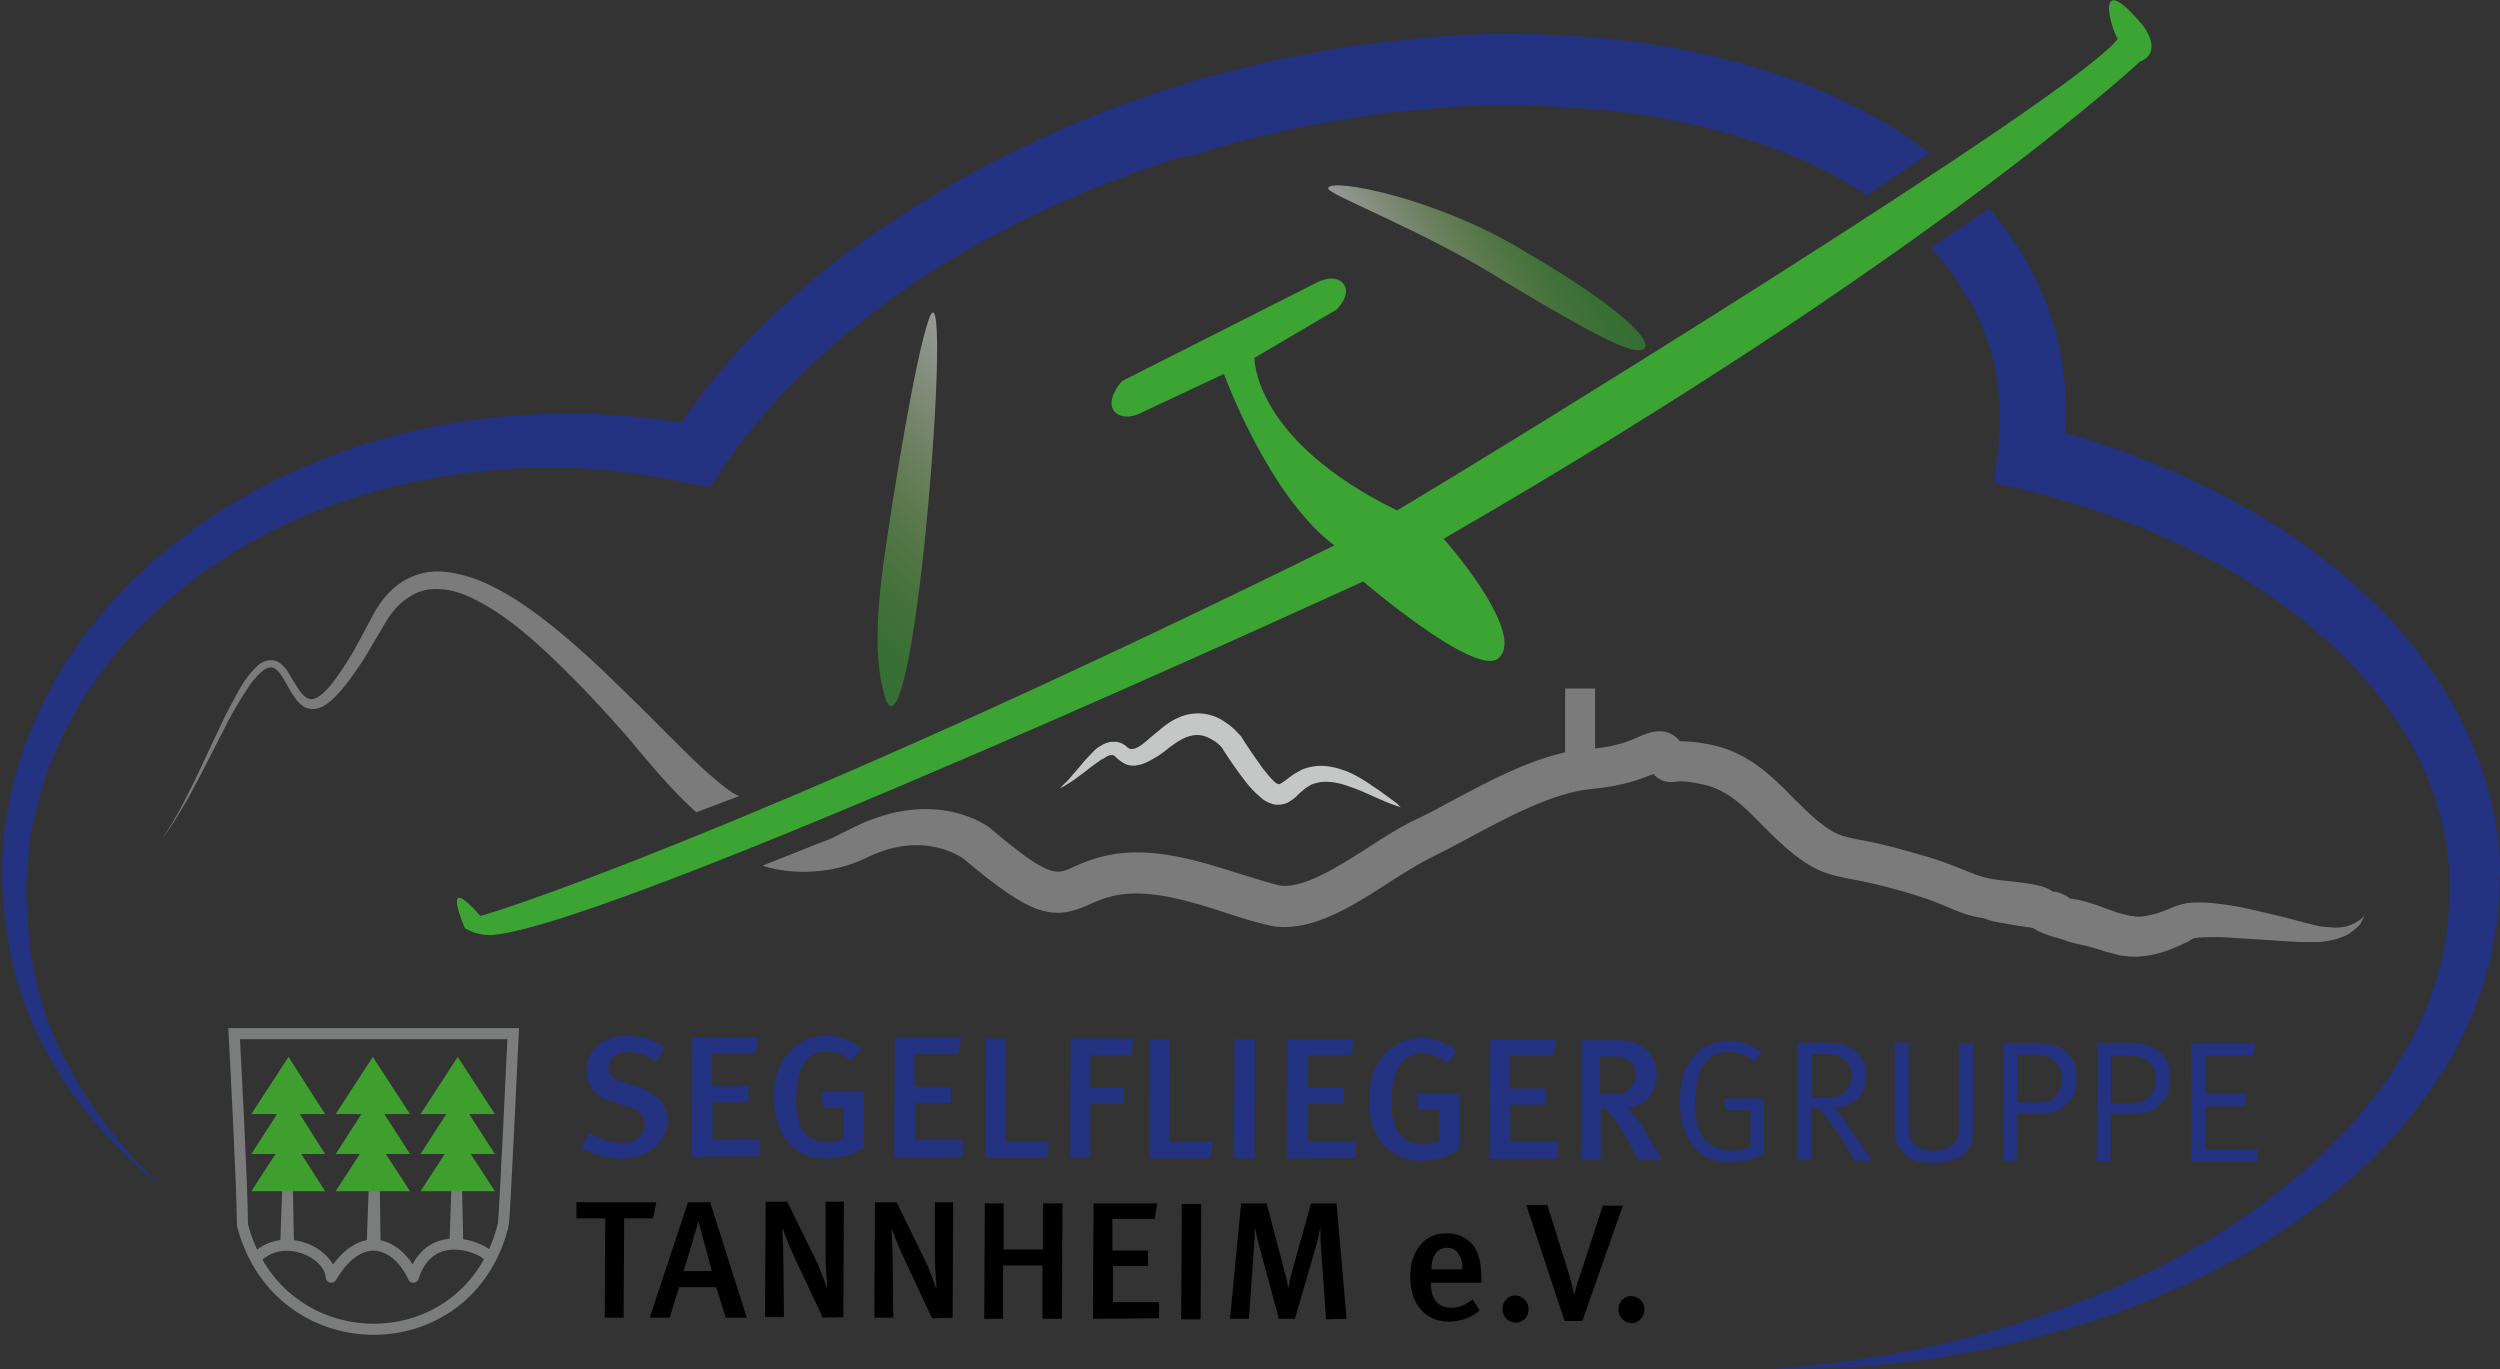 <?xml version="1.0" encoding="utf-8"?>
<!-- Generator: Adobe Illustrator 22.1.0, SVG Export Plug-In . SVG Version: 6.00 Build 0)  -->
<svg version="1.1" id="Ebene_1" xmlns="http://www.w3.org/2000/svg" xmlns:xlink="http://www.w3.org/1999/xlink" x="0px" y="0px"
	 viewBox="0 0 450.6 246.8" style="enable-background:new 0 0 450.6 246.8;" xml:space="preserve">
<rect x="0" y="0" width="450.6" height="246.8" fill="#333333" stroke="none"/>
<style type="text/css">
	.st0{fill:#C5C6C6;}
	.st1{fill:#3CA433;}
	.st2{opacity:0.5;}
	.st3{fill:url(#SVGID_1_);}
	.st4{fill:url(#SVGID_2_);}
	.st5{fill:#243282;}
	.st6{fill:#7B7B7C;}
	.st7{fill:none;stroke:#7B7C7C;stroke-width:2;}
	.st8{fill:none;stroke:#7B7C7C;stroke-width:2;stroke-linecap:round;stroke-linejoin:round;}
	.st9{fill:#7B7C7C;}
	.st10{clip-path:url(#SVGID_4_);fill:#7B7C7C;}
	.st11{clip-path:url(#SVGID_6_);fill:#7B7C7C;}
	.st12{fill:#3F9F2E;}
</style>
<g>
	<g>
		<path class="st0" d="M252.5,145.5c0,0-1.1-0.3-3-1.1c-0.9-0.4-2.1-0.9-3.4-1.5c-1.3-0.6-2.7-1.1-4.3-1.6c-1.6-0.4-3.3-0.6-4.8-0.1
			c-0.4,0.1-0.7,0.2-1.1,0.5c-0.3,0.2-0.7,0.4-1,0.7c-0.4,0.3-0.7,0.6-1.1,1c-0.4,0.4-0.9,0.8-1.6,1.2c-0.7,0.4-2,0.6-2.9,0.3
			c-0.9-0.3-1.6-0.7-2.1-1.2c-1.1-0.9-1.9-1.8-2.6-2.7c-1.5-1.9-2.8-3.8-4.1-5.8l-0.1-0.2l-0.2-0.3c-0.2-0.2-0.3-0.3-0.5-0.5
			c-0.3-0.3-0.7-0.6-1.1-0.8c-0.8-0.5-1.5-0.8-2.3-0.9c-1.6-0.2-3.3,0.6-4.8,1.7c-0.9,0.6-1.6,1.3-2.7,2c-1,0.6-1.9,1.2-3.2,1.6
			c-0.3,0.1-0.7,0.1-1,0.2c-0.4,0-0.8,0-1.2-0.1c-0.8-0.2-1.4-0.7-1.8-1c-0.4-0.3-0.6-0.6-0.8-0.7c0,0-0.1,0-0.1-0.1
			c0,0-0.1,0-0.1,0l0,0c0.1,0-0.1,0,0.1,0h0l0,0l-0.2,0c-0.1,0-0.3,0-0.3,0c-0.1,0-0.5,0.1-0.8,0.3c-0.3,0.2-0.6,0.4-0.9,0.5
			c-0.6,0.4-1.2,0.9-1.8,1.3c-1.1,0.9-2.1,1.6-2.9,2.2c-0.8,0.6-1.6,1-2,1.3c-0.5,0.2-0.8,0.4-0.8,0.4s0.2-0.2,0.6-0.6
			c0.4-0.4,1-0.9,1.6-1.7c0.7-0.8,1.5-1.7,2.4-2.8c0.5-0.5,1-1.1,1.6-1.7c0.3-0.3,0.7-0.6,1.1-0.8c0.4-0.3,0.8-0.5,1.5-0.7
			c0.2-0.1,0.2,0,0.4-0.1l0.2,0l0,0l0,0c0.3,0,0.1,0,0.2,0l0.1,0c0.2,0,0.4,0,0.5,0c0.2,0,0.3,0.1,0.5,0.1c0.7,0.2,1.2,0.6,1.5,0.9
			c0.4,0.3,0.6,0.3,0.7,0.3c0.1,0,0.2,0,0.3,0c0.1,0,0.3-0.1,0.4-0.1c0.6-0.2,1.4-0.8,2.1-1.4c0.7-0.6,1.5-1.3,2.4-2
			c0.9-0.8,2-1.6,3.2-2.1c1.2-0.6,2.7-0.9,4.2-0.8c1.5,0.1,2.9,0.6,4.1,1.4c0.6,0.4,1.2,0.8,1.7,1.3c0.3,0.2,0.5,0.5,0.7,0.7
			l0.4,0.4l0.2,0.2l0.1,0.1l0.1,0.2c1.2,1.9,2.5,3.8,3.8,5.6c0.7,0.8,1.3,1.7,2,2.3c0.3,0.3,0.6,0.5,0.8,0.5c0.1,0,0,0.1,0.3,0
			c0.5-0.2,1.4-1,2.4-1.7c0.5-0.3,1-0.6,1.6-0.9c0.5-0.2,1.1-0.4,1.7-0.5c2.4-0.5,4.6,0.2,6.3,0.8c1.7,0.7,3.1,1.6,4.3,2.4
			c1.2,0.8,2.2,1.5,3,2.1c0.8,0.6,1.5,1.1,1.9,1.4C252.2,145.3,252.5,145.5,252.5,145.5z"/>
	</g>
	<g>
		<g>
			<path class="st1" d="M206.1,74.2c0,0-3.3,2-5.2,0c-1.8-2,1.3-5.5,1.3-5.5L237,51.1c0,0,3.4-2,5.1,0c1.6,2-1.2,4.7-1.2,4.7
				l-14.8,8.7c0,0-0.3,14.8,25.7,27.5c19.7-11.7,122.5-75,129.9-85c-1.2-1.7-4.5-13.3,4.7-2.2c3.5,5.1-0.7,6.3-0.7,6.3
				s-37.8,35.4-125.5,86c6,6.9,14,18.3,9.8,21.6s-24.3-13.9-24.3-13.9s-133.8,61.5-156.7,63.7c-3,0.3-5.2-1.2-5.2-1.2
				s-4.7-10.7,2.8-2.2c9.5-2.7,60.9-20.9,153.9-66.8c-11.9-8.9-19.9-30.9-19.9-30.9L206.1,74.2z"/>
		</g>
		<g class="st2">
			<linearGradient id="SVGID_1_" gradientUnits="userSpaceOnUse" x1="283.535" y1="39.283" x2="252.676" y2="57.1">
				<stop  offset="0" style="stop-color:#37AA32"/>
				<stop  offset="0.111" style="stop-color:#3EAB36"/>
				<stop  offset="0.235" style="stop-color:#4FAF3F"/>
				<stop  offset="0.365" style="stop-color:#68B64F"/>
				<stop  offset="0.5" style="stop-color:#86C069"/>
				<stop  offset="0.638" style="stop-color:#A5CE8D"/>
				<stop  offset="0.779" style="stop-color:#C7E0B6"/>
				<stop  offset="0.92" style="stop-color:#EAF3E4"/>
				<stop  offset="1" style="stop-color:#FFFFFF"/>
			</linearGradient>
			<path class="st3" d="M275.3,45.6c16.3,9.5,22.5,15.7,21.1,17.2c-1.6,1.6-9.2-2.5-24.6-11.7c-15.1-9.6-33-16.2-32.4-17.2
				C239.7,32,259.1,35.6,275.3,45.6z"/>
		</g>
		<g class="st2">
			<linearGradient id="SVGID_2_" gradientUnits="userSpaceOnUse" x1="144.71" y1="111.627" x2="184.112" y2="72.225">
				<stop  offset="0" style="stop-color:#37AA32"/>
				<stop  offset="0.111" style="stop-color:#3EAB36"/>
				<stop  offset="0.235" style="stop-color:#4FAF3F"/>
				<stop  offset="0.365" style="stop-color:#68B64F"/>
				<stop  offset="0.5" style="stop-color:#86C069"/>
				<stop  offset="0.638" style="stop-color:#A5CE8D"/>
				<stop  offset="0.779" style="stop-color:#C7E0B6"/>
				<stop  offset="0.92" style="stop-color:#EAF3E4"/>
				<stop  offset="1" style="stop-color:#FFFFFF"/>
			</linearGradient>
			<path class="st4" d="M166.3,101c-2.7,23.8-5.2,29.3-6.7,24.9c-1.5-4.9-2.1-11.2-0.4-24.1c1.7-12.3,5.9-38.1,8.3-44.5
				C170,50.9,168.9,77.4,166.3,101z"/>
		</g>
	</g>
	<g>
		<path class="st5" d="M111.8,208.8c-2.4,0-4.9-0.7-7-1.9l1.4-2.7c1.9,1.1,3.6,1.8,5.8,1.8c2.6,0,4.2-1.3,4.2-3.4
			c0-1.6-1-2.6-3.2-3.2l-2.3-0.7c-2-0.6-3.3-1.4-4.1-2.6c-0.6-0.9-0.9-1.9-0.9-3.1c0-3.8,3-6.3,7.3-6.3c2.4,0,4.9,0.7,6.8,2.1
			l-1.6,2.5c-2-1.2-3.3-1.7-5-1.7c-2.1,0-3.5,1.1-3.5,2.9c0,1.3,0.7,2,2.8,2.6l2.5,0.8c3.1,0.9,5.3,2.9,5.3,6.1
			C120.2,205.5,117.3,208.9,111.8,208.8z"/>
		<path class="st5" d="M124.7,208.5l0.1-21.5l11.9,0l-0.5,2.9l-7.9,0l0,5.9l6.6,0l0,2.9l-6.5,0l0,6.7l8.6,0l0,3L124.7,208.5z"/>
		<path class="st5" d="M148.9,208.8c-3,0-5.3-1-7-3.1c-1.6-2-2.4-4.4-2.4-7.8c0-4.4,1.4-7.5,4.1-9.5c1.6-1.2,3.2-1.7,5.3-1.7
			c2.4,0,4.6,0.8,6.4,2.3l-1.8,2.2c-1.5-1.2-2.9-1.7-4.5-1.7c-4,0-5.4,3.5-5.5,8.5c0,3,0.5,5.1,1.6,6.3c0.9,1,2.4,1.6,4.1,1.6
			c1.1,0,2-0.2,2.9-0.7l0-5.6l-3.7,0l-0.5-2.9l7.8,0l0,10.1C153.7,208.2,151.3,208.8,148.9,208.8z"/>
		<path class="st5" d="M161.2,208.6l0.1-21.5l11.9,0l-0.5,2.9l-7.9,0l0,5.9l6.6,0l0,2.9l-6.5,0l0,6.7l8.6,0l0,3L161.2,208.6z"/>
		<path class="st5" d="M188.6,208.7l-11,0l0.1-21.5l3.6,0l-0.1,18.5l7.9,0L188.6,208.7z"/>
		<path class="st5" d="M203.8,190.2l-7.3,0l0,5.8l6,0l0,2.9l-6,0l0,9.8l-3.6,0l0.1-21.5l11.3,0L203.8,190.2z"/>
		<path class="st5" d="M218.1,208.8l-11,0l0.1-21.5l3.6,0l-0.1,18.5l7.9,0L218.1,208.8z"/>
		<path class="st5" d="M222.4,208.8l0.1-21.5l3.7,0l-0.1,21.5L222.4,208.8z"/>
		<path class="st5" d="M232,208.8l0.1-21.5l11.9,0l-0.5,2.9l-7.9,0l0,5.9l6.6,0l0,2.9l-6.5,0l0,6.7l8.6,0l0,3L232,208.8z"/>
		<path class="st5" d="M256.2,209.2c-3,0-5.3-1-7-3.1c-1.6-2-2.4-4.4-2.4-7.8c0-4.4,1.4-7.5,4.1-9.5c1.6-1.2,3.2-1.7,5.3-1.7
			c2.5,0,4.6,0.8,6.4,2.3l-1.8,2.2c-1.5-1.2-2.9-1.7-4.5-1.7c-4,0-5.4,3.5-5.5,8.5c0,3,0.5,5.1,1.6,6.3c0.9,1,2.4,1.6,4.1,1.6
			c1.1,0,2-0.2,2.9-0.7l0-5.6l-3.7,0l-0.5-2.9l7.8,0l0,10.1C261,208.6,258.6,209.2,256.2,209.2z"/>
		<path class="st5" d="M268.5,208.9l0.1-21.5l11.9,0l-0.5,2.9l-7.9,0l0,5.9l6.6,0l0,2.9l-6.5,0l0,6.7l8.6,0l0,3L268.5,208.9z"/>
		<path class="st5" d="M295.3,209l-1.8-3.3c-1.5-2.6-2.5-4.1-3.6-5.3c-0.4-0.4-0.7-0.6-1.4-0.7l0,9.3l-3.5,0l0.1-21.5l6.5,0
			c4.8,0,7,2.8,7,6.2c0,3.1-2,5.9-5.4,5.9c0.8,0.4,2.2,2.5,3.3,4.3l3.1,5.2L295.3,209z M290.4,190.4l-2,0l0,6.8l1.8,0
			c1.9,0,2.9-0.2,3.5-0.9c0.6-0.6,1-1.5,1-2.6C294.8,191.6,293.6,190.4,290.4,190.4z"/>
		<path class="st5" d="M317.5,189.7l-1.2,1.6c-1.7-1.2-3-1.7-4.6-1.7c-2.5,0-4.4,1.1-5.3,3.6c-0.6,1.6-0.8,3.4-0.9,5.4
			c0,2.8,0.5,5.1,1.5,6.5c1,1.4,3.1,2.3,5.1,2.3c1.3,0,2.5-0.3,3.4-0.8l0-6.5l-4.3,0l-0.5-2.1l7.2,0l0,9.9c-1.5,1-3.8,1.6-6,1.6
			c-2.7,0-4.9-0.9-6.5-2.7c-1.8-2-2.6-4.6-2.6-8.3c0-4.1,1.1-6.9,3.3-8.9c1.5-1.4,3.4-2,5.6-2C314,187.6,315.9,188.3,317.5,189.7z"
			/>
		<path class="st5" d="M323.9,187.9l5,0c2.9,0,4.3,0.5,5.4,1.4c1,0.8,2.1,2.2,2.1,4.5c0,3.5-2.3,5.8-5.7,5.8l-0.3,0
			c1,0.8,1.7,1.8,2.1,2.4c0.9,1.2,4.9,7.2,4.9,7.2l-3.2,0c-0.6-1.4-2.6-4.7-5.4-8.3c-0.8-1.1-1.3-1.3-2.4-1.4l0,9.6l-2.5,0
			L323.9,187.9z M326.5,190l0,7.9l2.3,0c1.9,0,3-0.3,3.8-1.1c0.7-0.6,1.1-1.8,1.1-3.2c0-1.4-0.9-2.7-2.1-3.2
			c-0.7-0.3-1.5-0.4-2.7-0.4L326.5,190z"/>
		<path class="st5" d="M341.5,187.9l2.5,0l0,14.3c0,1.1,0.1,2.4,0.4,3.1c0.4,0.9,1.5,2.1,4.1,2.1c1.8,0,3.1-0.5,3.8-1.3
			c0.7-1,0.8-1.9,0.8-3.3l0-14.8l2.5,0l0,15.1c0,2.6-0.4,3.8-1.6,4.9c-1.3,1.1-3,1.6-5.6,1.6c-3.3,0-5.1-1-6.3-3.1
			c-0.6-1-0.6-2.4-0.6-3.3L341.5,187.9z"/>
		<path class="st5" d="M361.1,188l5.9,0c2.3,0,3.5,0.3,4.6,1c1.8,1.2,2.7,3,2.7,5.1c0,2.2-0.5,3.8-1.9,5c-1.4,1.3-3,1.7-5.2,1.7
			l-3.7,0l0,8.5l-2.5,0L361.1,188z M363.6,190.1l0,8.6l3.6,0c1.8,0,2.6-0.3,3.3-1.1c0.7-0.8,1.1-1.8,1.1-3c0-1.6-0.4-2.6-1.2-3.4
			c-0.9-0.7-2-1.1-4-1.1L363.6,190.1z"/>
		<path class="st5" d="M378,188l5.9,0c2.3,0,3.5,0.3,4.6,1c1.8,1.2,2.7,3,2.7,5.1c0,2.2-0.5,3.8-1.9,5c-1.4,1.3-3,1.7-5.2,1.7
			l-3.7,0l0,8.5l-2.5,0L378,188z M380.5,190.2l0,8.6l3.6,0c1.8,0,2.6-0.3,3.3-1.1c0.7-0.8,1.1-1.8,1.1-3c0-1.6-0.4-2.6-1.2-3.4
			c-0.9-0.7-2-1.1-4-1.1L380.5,190.2z"/>
		<path class="st5" d="M394.9,188.1l11.6,0l-0.3,2.1l-8.7,0l0,7l7.3,0l0,2.2l-7.3,0l0,7.8l9.4,0l0,2.2l-11.9,0L394.9,188.1z"/>
		<path d="M117.7,219.6l-5.2,0l-0.1,17.9l-3.4,0l0.1-17.9l-5.2,0l0-2.9l14.4,0L117.7,219.6z"/>
		<path d="M130.8,237.5l-1.7-5.5l-6.7,0l-1.7,5.5l-3.6,0l6.9-20.8l4,0l6.6,20.8L130.8,237.5z M125.9,220.1L125.9,220.1
			c0,0-2.2,7.6-2.7,9l5.1,0C128.2,228.7,126.1,220.9,125.9,220.1z"/>
		<path d="M148.3,237.5l-4.6-9.8c-1.1-2.3-2.2-4.9-2.6-6.2l-0.1,0.1c0.1,1.7,0.2,3.9,0.2,5.8l0.1,10l-3.4,0l0.1-20.8l3.9,0l5,10.2
			c1,1.9,1.8,4.4,2.1,5.3l0.1-0.1c-0.1-1-0.3-4-0.3-5.9l0-9.5l3.3,0l-0.1,20.8L148.3,237.5z"/>
		<path d="M168,237.6l-4.6-9.8c-1.1-2.3-2.2-4.9-2.6-6.2l-0.1,0.1c0.1,1.7,0.2,3.9,0.2,5.8l0.1,10l-3.4,0l0.1-20.8l3.9,0l5,10.2
			c1,1.9,1.8,4.4,2.1,5.3l0.1-0.1c-0.1-1-0.3-4-0.3-5.9l0-9.5l3.3,0l-0.1,20.8L168,237.6z"/>
		<path d="M187.9,237.7l0-9.6l-7.1,0l0,9.6l-3.4,0l0.1-20.8l3.4,0l0,8.3l7.1,0l0-8.3l3.5,0l-0.1,20.8L187.9,237.7z"/>
		<path d="M197,237.7l0.1-20.8l11.5,0l-0.5,2.8l-7.6,0l0,5.7l6.4,0l0,2.8l-6.3,0l0,6.5l8.3,0l0,2.9L197,237.7z"/>
		<path d="M212.9,237.8L213,217l3.5,0l-0.1,20.8L212.9,237.8z"/>
		<path d="M239,237.8l-0.9-12.9c-0.1-1.3-0.1-3-0.1-3.6c-0.2,0.7-0.4,2-0.8,3.3l-3.8,13.1l-2.9,0l-3.4-12.6
			c-0.4-1.4-0.8-3.2-0.9-3.9c0,0.7-0.1,2.7-0.2,4l-0.9,12.5l-3.4,0l2-20.8l4.6,0l3.1,11.8c0.5,1.7,0.7,2.9,0.8,3.5
			c0.1-0.6,0.4-2,0.8-3.5l3.3-11.8l4.6,0l1.8,20.8L239,237.8z"/>
		<path d="M257.9,231.2l0,0.2c0,2.1,0.8,4.3,3.7,4.3c1.4,0,2.6-0.5,3.8-1.5l1.3,2c-1.6,1.3-3.4,2-5.5,2c-4.3,0-7-3.1-7-8
			c0-2.7,0.6-4.4,1.9-5.9c1.2-1.4,2.7-2,4.7-2c1.5,0,2.9,0.4,4.2,1.6c1.3,1.2,2,3.1,2,6.6l0,0.7L257.9,231.2z M260.9,224.9
			c-1.9,0-2.9,1.5-2.9,3.9l5.6,0C263.6,226.3,262.5,224.9,260.9,224.9z"/>
		<path d="M273.2,238.4c-1.3,0-2.4-1.1-2.4-2.5c0-1.3,1-2.4,2.3-2.4c1.3,0,2.4,1.1,2.4,2.4C275.6,237.3,274.5,238.4,273.2,238.4z"/>
		<path d="M285.2,238.1l-3.2,0l-6.9-20.9l3.8,0l3.7,11.8c0.8,2.6,1.1,4.2,1.1,4.2h0.1c0,0,0.2-1.3,1.3-4.3l3.8-11.6l3.6,0
			L285.2,238.1z"/>
		<path d="M294.1,238.5c-1.3,0-2.4-1.1-2.4-2.5c0-1.3,1-2.4,2.3-2.4c1.3,0,2.4,1.1,2.4,2.4C296.4,237.4,295.3,238.5,294.1,238.5z"/>
	</g>
	<g>
		<path class="st5" d="M336.5,35.2l11.3-7.6c-5.2-4-10.9-7.3-16.8-10c-6.1-2.8-12.4-5-18.8-6.6c-6.4-1.7-12.9-2.9-19.4-3.7
			c-6.5-0.8-13-1.1-19.5-1.2c-6.5-0.1-13,0.3-19.5,1c-6.5,0.6-12.9,1.6-19.2,2.8l-4.8,1l-4.7,1.1c-1.6,0.4-3.1,0.8-4.7,1.2l-2.3,0.6
			l-1.2,0.3l-0.7,0.2l-0.6,0.2l-4.5,1.4l-2.2,0.7c-0.8,0.2-1.5,0.5-2.3,0.8c-3.1,1.1-6.2,2.1-9.2,3.4l-4.5,1.8l-4.4,2
			c-3,1.3-5.8,2.8-8.8,4.2c-1.5,0.7-2.9,1.5-4.3,2.3c-1.4,0.8-2.9,1.5-4.3,2.4c-2.8,1.7-5.6,3.3-8.3,5.1l-4.1,2.7l-4,2.8l-2,1.4
			l-1.9,1.5c-1.3,1-2.6,2-3.8,3c-5,4.2-9.8,8.7-14.2,13.5c-3.6,4-7,8.2-10,12.7c-1.2-0.2-2.4-0.4-3.7-0.6l-3.7-0.4l-1.8-0.2
			l-1.9-0.1c-2.5-0.2-4.9-0.4-7.4-0.3l-3.7,0l-0.2,0l-0.3,0l-0.4,0l-0.9,0l-1.8,0.1l-1.8,0.1l-1.9,0.1c-1.3,0.1-2.5,0.2-3.8,0.3
			c-2.5,0.3-4.9,0.5-7.3,1c-2.4,0.3-4.9,0.9-7.3,1.4c-2.4,0.6-4.8,1.1-7.2,1.9c-2.4,0.7-4.7,1.5-7,2.3c-2.3,0.9-4.6,1.8-6.9,2.8
			c-4.5,2-8.9,4.3-13.1,6.9c-4.2,2.6-8.2,5.5-12,8.7c-3.8,3.2-7.3,6.7-10.4,10.5c-3.2,3.8-6.1,7.8-8.5,12.1c-2.4,4.3-4.4,8.9-6,13.5
			c-1.5,4.7-2.6,9.5-3.1,14.4c-0.5,4.9-0.4,9.8,0.2,14.6c0.6,4.9,1.4,9.6,3,14.2c1.6,4.6,3.7,9,6.2,13.1c2.5,4.1,5.4,8,8.6,11.5
			c3.2,3.6,6.7,6.8,10.4,9.8c-3.4-3.3-6.7-6.8-9.5-10.5c-2.9-3.7-5.4-7.7-7.6-11.9c-2.2-4.1-3.9-8.5-5.1-13c-1.2-4.5-1.7-9.1-2-13.6
			c-0.3-4.6-0.1-9.2,0.6-13.8c0.7-4.5,1.9-8.9,3.5-13.2c3.3-8.5,8.3-16.3,14.4-23c3.1-3.3,6.4-6.4,10-9.3c3.6-2.8,7.4-5.3,11.4-7.6
			c3.9-2.3,8.1-4.2,12.3-5.9c4.2-1.7,8.6-3.1,13-4.2c2.2-0.6,4.4-1,6.7-1.5c2.2-0.4,4.5-0.8,6.7-1.1c2.3-0.3,4.5-0.5,6.8-0.7
			c1.1-0.1,2.2-0.1,3.3-0.2l1.7-0.1l1.8,0l1.8,0l0.9,0l0.4,0l0.1,0h0.1c0.1,0-0.1,0,0,0l0.2,0l3.4,0.1c2.3,0,4.5,0.3,6.8,0.5
			l1.7,0.2l1.7,0.2l3.4,0.5c2.2,0.4,4.4,0.9,6.7,1.3l3.6,0.7l2.1-3.1c3.3-4.9,7.1-9.5,11.2-13.9c4.1-4.3,8.6-8.4,13.3-12.2
			c1.2-0.9,2.4-1.8,3.6-2.8l1.8-1.4l1.9-1.3l3.7-2.6l3.8-2.4c2.5-1.7,5.2-3.1,7.8-4.6c1.3-0.7,2.7-1.4,4-2.1
			c1.4-0.7,2.7-1.4,4.1-2.1c2.8-1.3,5.5-2.7,8.3-3.8l4.2-1.8l4.3-1.6c2.8-1.1,5.7-2.1,8.5-3c0.7-0.2,1.4-0.5,2.1-0.7L215,28l4.5-1.4
			l0.6-0.2l0.1,0c0,0,0,0,0,0l0.1,0l0.3-0.1l1.1-0.3l2.2-0.6c1.5-0.4,2.9-0.8,4.4-1.1l4.5-1l4.5-0.9c6-1.1,12-2.1,18-2.6
			c6-0.6,12.1-0.9,18.1-0.8c6,0.1,12.1,0.4,18,1.1c6,0.7,11.9,1.8,17.6,3.3c5.8,1.5,11.4,3.4,16.7,5.8
			C329.5,31,333.1,32.9,336.5,35.2z"/>
		<path class="st5" d="M450.6,157.6l0-0.3l0-0.6l-0.1-2.2l-0.2-2.5c-0.1-0.9-0.2-1.7-0.3-2.5c-0.1-0.8-0.2-1.6-0.4-2.4
			c-0.6-3.2-1.5-6.3-2.6-9.4c-1.1-3-2.4-6-3.9-8.9c-3-5.7-6.8-10.9-11-15.7c-4.3-4.8-9-9-14-12.9c-5-3.8-10.4-7.2-15.9-10.1
			C392.6,85,382.6,81,372.3,78c0.3-5.2-0.1-10.5-1.2-15.7l-0.6-2.6l0-0.1c0.1,0.2-0.1-0.4-0.1-0.3l0-0.1l-0.1-0.3l-0.2-0.6l-0.4-1.1
			l-0.4-1.1l-0.2-0.6c-0.1-0.2-0.2-0.4-0.2-0.6l-1.1-2.6l-0.5-1.3l-0.6-1.2l-1.2-2.3c-0.8-1.5-1.8-3-2.8-4.5
			c-1.3-1.9-2.7-3.7-4.2-5.4L348,44.7c1.6,1.7,3.1,3.5,4.4,5.4c0.7,1.2,1.5,2.3,2.2,3.5l1,1.8l0.5,0.9l0.4,0.9l0.8,1.7
			c0.1,0.2,0.1,0.3,0.2,0.5l0.2,0.6l0.4,1.1l0.7,2l0.5,2c1.3,5.3,1.5,10.9,0.8,16.5l-0.7,5.4l5.1,1.2c11.3,2.7,22.2,6.7,32.4,11.9
			c5.1,2.6,10,5.6,14.6,9c4.6,3.3,8.9,7,12.8,11.1c3.8,4.1,7.3,8.6,10,13.4c1.4,2.4,2.5,4.9,3.6,7.5c1,2.6,1.8,5.2,2.4,7.9
			c0.2,0.7,0.3,1.4,0.4,2c0.1,0.7,0.3,1.4,0.3,2l0.3,2l0.2,2.2l0,0.6l0,0.3l0,0.1l0,0.1l0,1l0,2.1c0,1.4-0.2,2.8-0.2,4.1
			c-0.5,5.5-1.9,11-4,16.2c-4.3,10.5-11.5,19.8-20.1,27.6c-4.3,3.9-8.9,7.5-13.8,10.8c-4.9,3.3-10,6.2-15.3,8.8
			c-2.6,1.3-5.4,2.5-8.1,3.7c-2.8,1.1-5.5,2.3-8.3,3.2c-2.8,1.1-5.6,1.9-8.4,2.9c-2.9,0.8-5.7,1.7-8.6,2.4
			c-5.8,1.5-11.6,2.6-17.5,3.6l-4.4,0.7l-4.5,0.5c-3,0.4-6,0.6-9,0.9c6,0,12-0.1,18-0.7c1.5-0.1,3-0.3,4.5-0.4
			c1.5-0.2,3-0.3,4.5-0.5c3-0.4,6-0.9,8.9-1.5c3-0.5,5.9-1.2,8.9-1.9c2.9-0.8,5.9-1.5,8.8-2.4c2.9-0.8,5.8-1.8,8.7-2.8
			c2.8-1.1,5.7-2.1,8.5-3.4c5.6-2.4,11.1-5.1,16.4-8.3c5.3-3.2,10.4-6.7,15.1-10.6c4.7-4,9.2-8.4,13.1-13.3
			c3.9-4.9,7.4-10.2,10-16.1c2.7-5.8,4.5-12,5.3-18.5l0.2-2.4c0.1-0.8,0.2-1.6,0.2-2.4l0.1-2.4l0-1.2l0-0.2L450.6,157.6z"/>
	</g>
	<path class="st6" d="M425.6,165.6c-0.5,0.5-1.5,1-2.7,1.4c-0.6,0.1-1.4,0.2-2.1,0.2c-0.8-0.1-1.6-0.1-2.5-0.2
		c-0.9-0.2-1.8-0.4-2.9-0.7c-1.1-0.3-2.2-0.6-3.4-0.9c-2.4-0.6-4.9-1.2-7.7-1.8c-1.4-0.3-2.8-0.5-4.4-0.7c-1.5-0.2-3.1-0.3-5-0.2
		c-0.2,0-0.5,0.1-0.8,0.1c-0.3,0.1-0.5,0.1-0.9,0.2c-0.3,0.1-0.7,0.2-1,0.3l-0.5,0.2c-0.7,0.3-1.4,0.6-2,0.8
		c-1.3,0.5-2.5,0.7-3.6,0.9c-0.6,0-1.1,0.1-1.7-0.1c-0.3,0-0.5,0-0.8-0.1l-0.8-0.2l-0.4-0.1l-0.7-0.2l-1.1-0.4
		c-0.3-0.1-0.6-0.2-0.9-0.3l0,0c-3.3-1.3-5-1.6-6.2-1.8c-0.1,0-0.2,0-0.3,0c-0.1-0.1-0.6-0.4-0.9-0.6c-0.8-0.4-1.6-0.7-2.1-0.7
		c-0.1,0-0.1,0-0.2,0c-1.4-1-3.2-1.4-8.1-1.9c-4.1-0.4-5.2-0.9-7.7-1.9c-1.9-0.8-4.6-1.9-9.7-3.3c-4.1-1.2-7-1.8-9.1-2.2
		c-3.6-0.7-4.6-0.9-7.6-3.3l0,0c-1.6-1.3-3.1-2.8-4.7-4.4c-3.7-3.8-8-8-14.4-9.4c-2.8-0.6-4.7-0.7-5.9-0.7c-2.5-3-5.8-1.5-7.4-0.8
		c-1.6,0.7-3.9,1.7-7.9,2.1v-10.8h-5.4v11.5c-7.2,1.6-14.7,5.7-20.9,9c-2.3,1.3-4.5,2.4-6.4,3.3c-2.5,1.2-5.2,2.9-8.1,4.8
		c-5.5,3.5-12.3,7.9-16.5,6.8c-1.9-0.5-4.1-1.2-6.4-1.9c-7.6-2.4-16.3-5.2-24.3-3.4c-2.7,0.6-4.6,1.4-6.1,2.1c-3,1.4-4.3,2-15-7.1
		c-0.4-0.3-9.7-7.3-24.3-0.2c-2.5,1.2-4.2,2.2-5.5,2.6c0,0-9.6,3.8-11.1,4.4c-0.2,0.1,9.2,3.3,18.9-1.5c10.3-5,17.1,0.2,17.3,0.3
		c12.3,10.4,16.1,11.2,22.7,8.2c1.3-0.6,2.7-1.2,4.6-1.6c6.1-1.3,13.8,1.1,20.5,3.3c2.4,0.8,4.7,1.5,6.9,2c1,0.3,2.1,0.4,3.1,0.4
		c6.4,0,13.1-4.3,19.1-8.2c2.7-1.7,5.2-3.3,7.3-4.3c2-1,4.3-2.2,6.7-3.5c6.9-3.7,15.4-8.3,22.3-8.9c5.7-0.5,9.1-1.9,11.1-2.7
		c0.8,0.9,2,1.7,4.1,1.4c0.5-0.1,1.7-0.2,4.9,0.5c4.3,0.9,7.4,4,10.7,7.4c1.7,1.7,3.4,3.4,5.4,5l0,0c4.4,3.5,6.7,3.9,10.8,4.7
		c2.1,0.4,4.6,0.9,8.5,2c4.7,1.3,7,2.3,8.9,3.1c2.1,0.9,3.6,1.5,6.2,1.9c0.2,0.1,0.4,0.1,0.6,0.2c0.9,0.4,1.6,0.4,2.4,0.6
		c0.8,0.1,1.5,0.3,2.3,0.4l0.6,0.1l0.1,0l0.4,0.1l0.3,0l1.1,0.2c0.4,0,0.8,0.1,1.2,0.2c0.4,0.3,1,0.6,1.7,0.9c1,0.4,1.7,0.6,2.4,0.8
		l0.1,0l0.3,0.1l0,0l0.1,0l0.2,0.1l0.4,0.1l0.8,0.3c0.5,0.2,1,0.3,1.4,0.4l1.3,0.3l0.9,0.2c0.5,0.1,1.4,0.4,2.1,0.6l1.2,0.4l0.3,0.1
		l0.1,0l0,0c-0.1,0,0.2,0.1-0.1,0l0.1,0l0.8,0.2l1.5,0.4c0.5,0.1,1,0.1,1.6,0.2c1.1,0.1,2.1,0,3.1-0.1c2-0.3,3.9-0.9,5.4-1.6
		c0.8-0.3,1.5-0.7,2.2-1l0.5-0.3c0.1-0.1,0.1,0,0.1-0.1c0,0,0.1,0,0.2-0.1c0.1,0,0.2-0.1,0.3-0.1c1.1-0.2,2.5-0.2,3.8-0.2
		c1.4,0,2.8,0.1,4.1,0.2c2.7,0.2,5.3,0.3,7.7,0.5c1.2,0.1,2.4,0.1,3.5,0.2c1.2,0,2.3,0,3.4,0c1.1-0.1,2.1-0.3,3-0.5
		c0.9-0.3,1.7-0.6,2.4-1c0.6-0.5,1.2-0.8,1.6-1.3c0.2-0.2,0.4-0.4,0.5-0.6c0.1-0.2,0.2-0.4,0.3-0.6c0.4-0.7,0.4-1.1,0.4-1.1
		S426.2,165.1,425.6,165.6z"/>
	<path class="st6" d="M124.2,145.2c0.4,0.4,0.9,0.8,1.3,1.2l7.7-2.9c0,0-0.1-0.1-0.4-0.2c-0.3-0.2-0.3-0.1-0.7-0.4
		c-0.7-0.4-1.9-1.3-3.4-2.6c-3-2.5-7.1-6.7-12.1-11.7c-2.5-2.5-5.3-5.2-8.2-8c-3-2.8-6.2-5.7-9.8-8.5c-3.6-2.8-7.5-5.5-12-7.4
		c-2.3-0.9-4.8-1.6-7.4-1.7c-2.6-0.1-5.4,0.8-7.5,2.4c-2.1,1.6-3.6,3.7-4.7,5.9c-1.1,2.1-2.2,4.1-3.3,6.1c-1.2,2-2.4,3.9-3.7,5.6
		c-0.7,0.9-1.4,1.7-2.2,2.3c-0.8,0.6-1.6,0.9-2.3,0.6c-0.7-0.3-1.4-1.2-1.9-2c-0.6-0.9-1.1-1.8-1.7-2.8c-0.3-0.5-0.7-0.9-1.1-1.3
		c-0.4-0.4-1.1-0.8-1.8-0.8c-0.4,0-0.6,0-1,0.1c-0.3,0.1-0.6,0.2-0.9,0.4c-0.5,0.3-0.9,0.7-1.3,1.1c-1.5,1.6-2.5,3.3-3.4,5
		c-0.9,1.7-1.8,3.3-2.5,4.9c-1.5,3.2-2.9,6.1-4.1,8.7c-1.2,2.6-2.4,4.8-3.3,6.6c-2,3.6-3.4,5.5-3.4,5.5s1.5-1.8,3.6-5.4
		c1.1-1.8,2.3-4,3.6-6.5c1.3-2.6,2.8-5.4,4.4-8.6c0.8-1.6,1.7-3.2,2.7-4.8c1-1.6,2-3.3,3.4-4.6c0.7-0.7,1.5-1.2,2.2-1.1
		c0.7,0.1,1.3,0.8,1.9,1.7c0.5,0.8,1,1.8,1.6,2.8c0.6,0.9,1.2,2,2.5,2.7c0.7,0.3,1.5,0.4,2.2,0.2c0.7-0.2,1.3-0.5,1.8-0.9
		c1-0.7,1.8-1.6,2.6-2.5c1.5-1.8,2.8-3.7,4.1-5.7c1.2-2,2.4-4.1,3.6-6.1c1.1-1.9,2.5-3.7,4.3-4.8c1.7-1.2,3.7-1.7,5.8-1.5
		c2.1,0.1,4.1,0.8,6.1,1.8c3.9,1.9,7.5,4.7,10.7,7.5c3.3,2.9,6.2,5.8,9,8.7c2.8,2.9,5.3,5.7,7.7,8.4
		C117.1,137.7,121,142.2,124.2,145.2z"/>
	<path class="st7" d="M42.2,186.3h50.3c0,0-1.6,34.5-1.8,34.5c-6.3,25.2-40.5,24.9-47,0C43.7,214,42.2,186.3,42.2,186.3z"/>
	<path class="st8" d="M46.3,226.6c5-4.8,13.2-0.7,13.4,3.6c5.6-9.4,12.2-5.8,14.8,0c3-9.5,12.9-5.2,13.7-3.6"/>
	<polygon class="st9" points="50.5,224.5 51,210.4 52.7,210.5 53,224.4 	"/>
	<g>
		<defs>
			<rect id="SVGID_3_" x="60.7" y="188.7" width="13.6" height="36"/>
		</defs>
		<clipPath id="SVGID_4_">
			<use xlink:href="#SVGID_3_"  style="overflow:visible;"/>
		</clipPath>
		<polygon class="st10" points="66.1,224.1 66.6,210.1 68.4,210.1 68.6,224.1 		"/>
	</g>
	<g>
		<defs>
			<rect id="SVGID_5_" x="75.5" y="188.8" width="13.6" height="36"/>
		</defs>
		<clipPath id="SVGID_6_">
			<use xlink:href="#SVGID_5_"  style="overflow:visible;"/>
		</clipPath>
		<polygon class="st11" points="81,224.3 81.5,210.2 83.2,210.3 83.5,224.2 		"/>
	</g>
	<g>
		<polygon class="st12" points="52,190.5 45.3,200.8 58.6,200.8 		"/>
		<polygon class="st12" points="52,197.6 45.3,208 58.6,208 		"/>
		<polygon class="st12" points="52,204.4 45.3,214.7 58.6,214.7 		"/>
	</g>
	<g>
		<polygon class="st12" points="67.2,190.5 60.5,200.8 73.9,200.8 		"/>
		<polygon class="st12" points="67.2,197.6 60.5,208 73.9,208 		"/>
		<polygon class="st12" points="67.2,204.4 60.5,214.7 73.9,214.7 		"/>
	</g>
	<g>
		<polygon class="st12" points="82.5,190.5 75.8,200.8 89.2,200.8 		"/>
		<polygon class="st12" points="82.5,197.6 75.8,208 89.2,208 		"/>
		<polygon class="st12" points="82.5,204.4 75.8,214.7 89.2,214.7 		"/>
	</g>
</g>
</svg>
